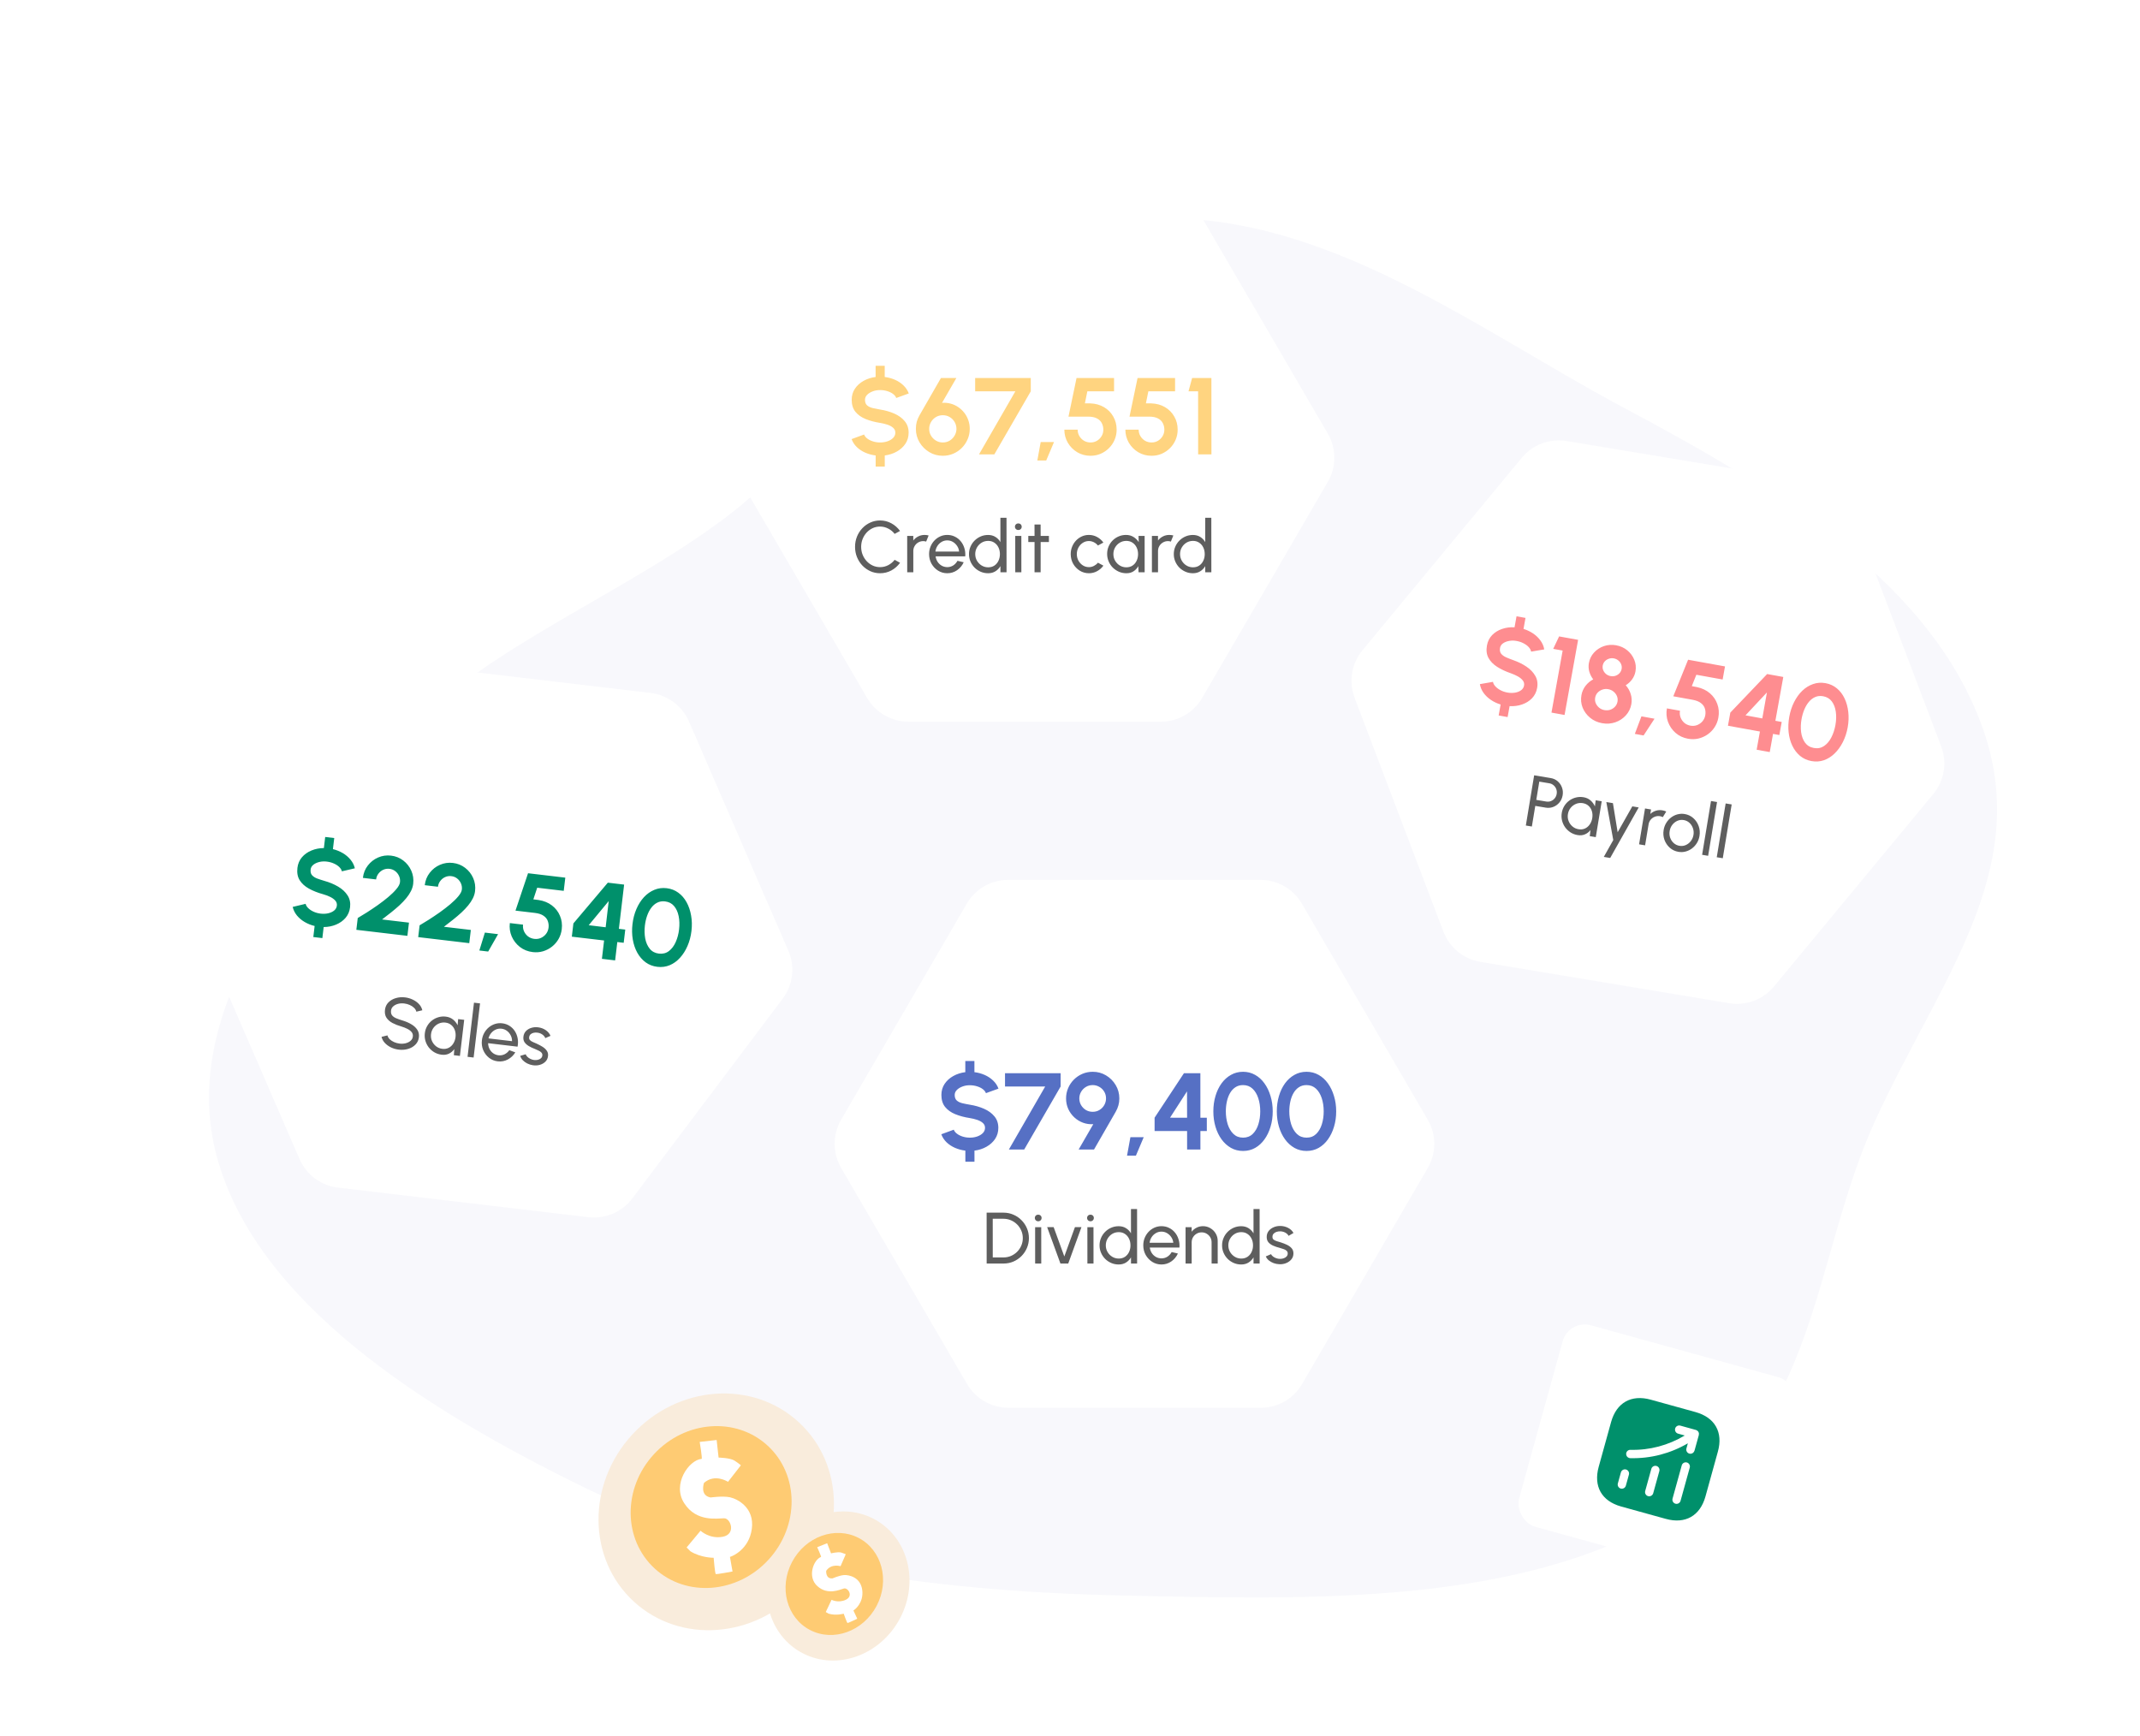 <svg width="471" height="382" viewBox="0 0 471 382" fill="none" xmlns="http://www.w3.org/2000/svg">
<path fill-rule="evenodd" clip-rule="evenodd" d="M245.876 48.651C204.082 53.913 188.719 92.684 158.283 114.951C133.671 132.956 102.379 144.272 84.801 166.487C63.335 193.617 39.258 223.701 47.747 254.65C56.492 286.534 92.75 309.916 128.981 327.557C163.728 344.476 204.554 350.176 245.876 351.121C288.39 352.093 335.254 353.502 368.026 333.021C400.24 312.889 399.005 276.809 412.582 246.938C426.47 216.382 447.426 191.817 436.495 160.584C425.457 129.044 392.921 108.636 357.607 89.854C322.869 71.378 287.782 43.374 245.876 48.651Z" fill="#F8F8FC"/>
<g filter="url(#filter0_dd_1348_13258)">
<rect x="345.279" y="292" width="52.963" height="46.012" rx="5.067" transform="rotate(15.477 345.279 292)" fill="white"/>
</g>
<path d="M373.163 310.778L363.31 308.05C359.03 306.865 355.772 308.71 354.587 312.989L351.862 322.831C350.674 327.122 352.519 330.38 356.799 331.565L366.64 334.29C370.92 335.475 374.178 333.63 375.363 329.351L378.091 319.498C379.288 315.221 377.443 311.963 373.163 310.778ZM357.84 326.98C357.707 327.462 357.196 327.751 356.714 327.618C356.232 327.484 355.943 326.974 356.077 326.492L356.751 324.058C356.884 323.576 357.394 323.287 357.877 323.42C358.359 323.554 358.648 324.064 358.514 324.546L357.84 326.98ZM363.86 328.647C363.727 329.129 363.216 329.418 362.734 329.285C362.252 329.151 361.963 328.641 362.097 328.159L363.448 323.279C363.581 322.797 364.092 322.508 364.574 322.641C365.056 322.775 365.345 323.285 365.211 323.767L363.86 328.647ZM369.88 330.314C369.747 330.796 369.236 331.085 368.754 330.951C368.272 330.818 367.983 330.308 368.117 329.825L370.142 322.512C370.275 322.03 370.786 321.741 371.268 321.874C371.75 322.008 372.039 322.518 371.905 323L369.88 330.314ZM372.934 319.285C372.801 319.767 372.29 320.056 371.808 319.923C371.326 319.789 371.037 319.279 371.17 318.797L371.486 317.656C367.635 319.906 363.282 321.043 358.795 320.927C358.718 320.931 358.647 320.912 358.577 320.892C358.177 320.782 357.899 320.413 357.904 319.984C357.916 319.481 358.332 319.078 358.847 319.093C363.083 319.203 367.186 318.099 370.798 315.934L369.329 315.527C368.847 315.393 368.558 314.883 368.691 314.401C368.825 313.919 369.335 313.63 369.817 313.763L373.262 314.717C373.309 314.73 373.338 314.763 373.385 314.776C373.44 314.805 373.499 314.821 373.552 314.861C373.604 314.9 373.641 314.949 373.69 315C373.719 315.034 373.751 315.055 373.78 315.088C373.788 315.103 373.785 315.115 373.797 315.118C373.831 315.178 373.853 315.235 373.875 315.292C373.897 315.349 373.923 315.394 373.922 315.444C373.932 315.498 373.919 315.545 373.915 315.607C373.91 315.669 373.917 315.734 373.898 315.805C373.895 315.816 373.903 315.831 373.9 315.843L372.946 319.288L372.934 319.285Z" fill="#00906B"/>
<g filter="url(#filter1_dd_1348_13258)">
<path d="M44.043 206.984C42.531 203.498 43.01 199.467 45.297 196.429L78.386 152.475C80.648 149.471 84.337 147.894 88.07 148.335L143.192 154.85C146.926 155.292 150.142 157.685 151.638 161.133L173.516 211.584C175.028 215.071 174.549 219.102 172.262 222.139L139.173 266.093C136.911 269.097 133.223 270.674 129.489 270.233L74.368 263.718C70.634 263.276 67.417 260.884 65.921 257.435L44.043 206.984Z" fill="white"/>
</g>
<path d="M71.934 189.627C71.371 189.552 70.823 189.58 70.292 189.711C69.77 189.835 69.331 190.036 68.976 190.317C68.62 190.597 68.418 190.943 68.369 191.357C68.306 191.889 68.405 192.307 68.667 192.612C68.937 192.918 69.314 193.164 69.8 193.35C70.286 193.529 70.829 193.706 71.428 193.881C72.52 194.187 73.514 194.603 74.41 195.128C75.307 195.653 76 196.294 76.49 197.053C76.981 197.804 77.167 198.676 77.049 199.669C76.942 200.575 76.612 201.353 76.059 202.005C75.507 202.648 74.808 203.146 73.96 203.497C73.121 203.849 72.213 204.027 71.238 204.033L70.949 206.464L68.959 206.229L69.248 203.798C68.457 203.608 67.726 203.316 67.056 202.922C66.385 202.529 65.818 202.051 65.353 201.489C64.896 200.927 64.584 200.298 64.417 199.602L67.265 198.923C67.338 199.254 67.53 199.571 67.841 199.873C68.151 200.176 68.543 200.436 69.017 200.653C69.491 200.87 70.01 201.012 70.574 201.079C71.154 201.147 71.704 201.124 72.226 201.008C72.756 200.885 73.195 200.683 73.542 200.402C73.891 200.113 74.09 199.754 74.141 199.325C74.193 198.888 74.073 198.512 73.78 198.195C73.488 197.87 73.098 197.595 72.609 197.368C72.121 197.141 71.612 196.952 71.082 196.801C69.92 196.478 68.893 196.071 68 195.578C67.108 195.086 66.428 194.47 65.96 193.73C65.5 192.991 65.334 192.085 65.461 191.013C65.569 190.107 65.899 189.329 66.451 188.677C67.012 188.026 67.712 187.529 68.55 187.185C69.397 186.834 70.309 186.656 71.284 186.65L71.574 184.207L73.564 184.443L73.274 186.885C74.05 187.074 74.772 187.365 75.443 187.758C76.113 188.151 76.68 188.633 77.144 189.204C77.617 189.767 77.936 190.401 78.102 191.105L75.244 191.77C75.171 191.439 74.979 191.123 74.668 190.82C74.358 190.518 73.965 190.262 73.49 190.053C73.017 189.836 72.498 189.694 71.934 189.627ZM78.428 204.641L78.737 202.043C79.299 201.715 79.968 201.307 80.743 200.818C81.519 200.322 82.32 199.784 83.146 199.205C83.973 198.618 84.745 198.025 85.46 197.425C86.176 196.825 86.769 196.242 87.239 195.677C87.717 195.114 87.981 194.613 88.033 194.176C88.091 193.692 88.024 193.237 87.833 192.811C87.643 192.378 87.363 192.019 86.994 191.733C86.633 191.449 86.21 191.278 85.726 191.221C85.241 191.164 84.786 191.231 84.361 191.422C83.935 191.613 83.579 191.898 83.293 192.275C83.007 192.644 82.835 193.07 82.778 193.555L79.87 193.211C79.995 192.163 80.361 191.251 80.968 190.477C81.577 189.695 82.327 189.111 83.219 188.725C84.119 188.332 85.07 188.195 86.071 188.313C87.088 188.434 87.984 188.793 88.759 189.392C89.534 189.983 90.122 190.73 90.523 191.631C90.923 192.532 91.063 193.495 90.941 194.52C90.877 195.06 90.713 195.593 90.449 196.117C90.186 196.642 89.842 197.161 89.418 197.675C88.995 198.189 88.507 198.703 87.954 199.218C87.403 199.725 86.797 200.241 86.139 200.767C85.489 201.287 84.806 201.818 84.088 202.362L90.011 203.062L89.666 205.969L78.428 204.641ZM92.044 206.25L92.353 203.653C92.915 203.325 93.584 202.916 94.359 202.428C95.135 201.931 95.936 201.394 96.762 200.815C97.589 200.228 98.361 199.634 99.076 199.034C99.792 198.434 100.385 197.851 100.855 197.287C101.333 196.723 101.598 196.223 101.65 195.786C101.707 195.301 101.64 194.846 101.449 194.421C101.259 193.987 100.979 193.628 100.61 193.343C100.249 193.058 99.827 192.888 99.342 192.83C98.857 192.773 98.402 192.84 97.977 193.031C97.551 193.223 97.195 193.507 96.909 193.884C96.623 194.253 96.452 194.68 96.394 195.164L93.486 194.821C93.611 193.772 93.977 192.861 94.584 192.087C95.193 191.305 95.943 190.721 96.835 190.335C97.735 189.942 98.686 189.804 99.687 189.923C100.704 190.043 101.6 190.403 102.375 191.002C103.15 191.593 103.739 192.339 104.139 193.24C104.54 194.141 104.679 195.104 104.557 196.129C104.493 196.669 104.329 197.202 104.065 197.727C103.802 198.251 103.458 198.771 103.035 199.284C102.611 199.798 102.123 200.312 101.57 200.827C101.019 201.334 100.414 201.85 99.755 202.377C99.105 202.896 98.422 203.428 97.705 203.971L103.627 204.671L103.282 207.579L92.044 206.25ZM105.502 209.194L106.719 205.254L109.627 205.598L107.444 209.424L105.502 209.194ZM117.253 209.544C116.181 209.417 115.242 209.045 114.437 208.426C113.634 207.799 113.029 207.023 112.623 206.097C112.226 205.172 112.088 204.193 112.211 203.16L115.119 203.504C115.057 204.02 115.128 204.508 115.331 204.967C115.536 205.418 115.833 205.796 116.224 206.1C116.624 206.397 117.082 206.576 117.598 206.637C118.115 206.698 118.598 206.63 119.048 206.433C119.5 206.229 119.877 205.931 120.182 205.54C120.487 205.141 120.67 204.684 120.731 204.167C120.793 203.651 120.738 203.165 120.566 202.71C120.404 202.248 120.091 201.86 119.629 201.548C119.175 201.228 118.547 201.021 117.745 200.926L113.455 200.419L116.22 192.191L124.419 193.16L124.074 196.068L118.235 195.377L117.387 197.936L118.565 198.087C119.689 198.26 120.653 198.652 121.459 199.263C122.265 199.874 122.859 200.637 123.241 201.552C123.633 202.46 123.766 203.446 123.639 204.511C123.547 205.29 123.312 206.007 122.936 206.663C122.56 207.32 122.079 207.879 121.492 208.341C120.906 208.804 120.249 209.145 119.522 209.365C118.804 209.578 118.048 209.638 117.253 209.544ZM132.477 211.029L132.957 206.99L125.855 206.15L126.201 203.231L133.779 194.266L137.366 194.69L136.21 204.426L137.616 204.592L137.271 207.5L135.865 207.334L135.385 211.373L132.477 211.029ZM129.574 203.629L133.302 204.082L133.975 198.313L129.574 203.629ZM144.675 212.785C143.706 212.671 142.851 212.344 142.109 211.805C141.368 211.259 140.755 210.554 140.269 209.691C139.792 208.829 139.46 207.859 139.274 206.782C139.088 205.697 139.066 204.558 139.208 203.367C139.349 202.175 139.637 201.077 140.07 200.073C140.505 199.061 141.055 198.192 141.721 197.465C142.396 196.739 143.157 196.2 144.004 195.849C144.852 195.491 145.761 195.368 146.73 195.483C147.699 195.598 148.554 195.928 149.295 196.475C150.037 197.014 150.642 197.714 151.112 198.575C151.59 199.437 151.921 200.41 152.107 201.496C152.301 202.574 152.327 203.709 152.186 204.9C152.044 206.092 151.752 207.193 151.31 208.204C150.876 209.209 150.326 210.074 149.66 210.801C149.002 211.529 148.248 212.072 147.4 212.431C146.553 212.782 145.645 212.9 144.675 212.785ZM145.021 209.878C145.871 209.978 146.606 209.791 147.226 209.317C147.846 208.842 148.344 208.184 148.717 207.342C149.091 206.5 149.338 205.579 149.457 204.578C149.582 203.521 149.553 202.543 149.37 201.643C149.188 200.736 148.849 199.991 148.355 199.409C147.86 198.827 147.203 198.487 146.385 198.391C145.741 198.314 145.162 198.407 144.648 198.669C144.142 198.923 143.703 199.302 143.329 199.806C142.955 200.309 142.651 200.898 142.418 201.571C142.186 202.236 142.026 202.942 141.937 203.689C141.819 204.682 141.843 205.635 142.008 206.549C142.182 207.456 142.516 208.212 143.008 208.818C143.507 209.425 144.178 209.778 145.021 209.878Z" fill="#00906B"/>
<path d="M87.773 231.016C87.175 230.945 86.608 230.784 86.074 230.533C85.541 230.277 85.086 229.949 84.709 229.55C84.337 229.152 84.093 228.701 83.975 228.199L85.278 227.877C85.349 228.186 85.514 228.469 85.773 228.725C86.039 228.977 86.36 229.187 86.738 229.355C87.115 229.523 87.513 229.632 87.932 229.681C88.408 229.738 88.86 229.713 89.286 229.608C89.718 229.498 90.078 229.317 90.365 229.067C90.653 228.816 90.819 228.503 90.864 228.127C90.909 227.74 90.814 227.409 90.579 227.134C90.343 226.854 90.028 226.618 89.632 226.426C89.236 226.229 88.818 226.064 88.377 225.932C87.624 225.714 86.957 225.452 86.376 225.147C85.8 224.838 85.36 224.45 85.055 223.984C84.756 223.519 84.648 222.94 84.73 222.246C84.807 221.6 85.059 221.058 85.487 220.62C85.921 220.182 86.46 219.867 87.106 219.675C87.752 219.483 88.43 219.429 89.139 219.513C89.727 219.582 90.286 219.742 90.814 219.993C91.349 220.238 91.808 220.561 92.19 220.961C92.572 221.36 92.826 221.823 92.952 222.348L91.634 222.659C91.564 222.345 91.396 222.062 91.13 221.81C90.871 221.554 90.552 221.345 90.174 221.182C89.802 221.014 89.404 220.905 88.98 220.855C88.509 220.794 88.06 220.819 87.634 220.93C87.207 221.041 86.85 221.221 86.562 221.472C86.275 221.722 86.109 222.033 86.065 222.404C86.012 222.849 86.088 223.204 86.293 223.47C86.504 223.731 86.806 223.944 87.2 224.109C87.594 224.274 88.04 224.431 88.537 224.581C89.243 224.788 89.888 225.06 90.471 225.398C91.054 225.73 91.506 226.135 91.825 226.613C92.149 227.092 92.274 227.649 92.198 228.284C92.121 228.931 91.867 229.472 91.433 229.91C91.005 230.348 90.468 230.663 89.823 230.855C89.177 231.048 88.493 231.101 87.773 231.016ZM100.833 224.294L102.167 224.452L101.224 232.396L99.889 232.238L99.993 230.889C99.689 231.321 99.301 231.653 98.827 231.887C98.359 232.122 97.823 232.204 97.219 232.132C96.636 232.063 96.104 231.89 95.621 231.613C95.139 231.331 94.725 230.973 94.379 230.54C94.039 230.102 93.79 229.617 93.634 229.082C93.477 228.548 93.433 227.987 93.503 227.399C93.57 226.833 93.74 226.31 94.012 225.832C94.283 225.354 94.629 224.949 95.05 224.618C95.477 224.282 95.951 224.037 96.475 223.884C96.998 223.726 97.546 223.68 98.118 223.748C98.743 223.822 99.274 224.035 99.71 224.387C100.147 224.734 100.483 225.158 100.719 225.658L100.833 224.294ZM97.349 230.835C97.873 230.897 98.341 230.823 98.753 230.614C99.17 230.4 99.508 230.086 99.767 229.67C100.031 229.256 100.195 228.784 100.258 228.254C100.322 227.714 100.274 227.214 100.113 226.755C99.954 226.29 99.696 225.908 99.339 225.608C98.989 225.304 98.554 225.121 98.035 225.059C97.51 224.997 97.018 225.071 96.558 225.279C96.099 225.488 95.716 225.797 95.409 226.207C95.109 226.612 94.927 227.082 94.863 227.617C94.8 228.152 94.871 228.654 95.079 229.124C95.287 229.589 95.59 229.977 95.988 230.287C96.387 230.592 96.841 230.775 97.349 230.835ZM102.905 232.595L104.32 220.679L105.655 220.836L104.24 232.753L102.905 232.595ZM109.541 233.589C108.811 233.502 108.166 233.236 107.606 232.788C107.053 232.341 106.633 231.782 106.348 231.109C106.068 230.431 105.974 229.709 106.065 228.941C106.135 228.358 106.302 227.827 106.569 227.349C106.836 226.865 107.172 226.453 107.577 226.115C107.989 225.771 108.448 225.519 108.956 225.359C109.464 225.199 109.99 225.151 110.536 225.216C111.134 225.286 111.668 225.473 112.137 225.775C112.612 226.073 113.001 226.458 113.305 226.929C113.614 227.4 113.823 227.93 113.93 228.517C114.043 229.105 114.037 229.719 113.913 230.36L107.43 229.593C107.44 230.051 107.541 230.471 107.731 230.853C107.923 231.231 108.187 231.544 108.522 231.793C108.863 232.042 109.256 232.196 109.7 232.254C110.177 232.311 110.623 232.24 111.038 232.042C111.455 231.839 111.807 231.537 112.097 231.136L113.417 231.614C113.016 232.281 112.468 232.802 111.774 233.176C111.08 233.545 110.336 233.683 109.541 233.589ZM107.515 228.54L112.695 229.152C112.705 228.702 112.61 228.28 112.41 227.886C112.21 227.487 111.936 227.153 111.586 226.886C111.237 226.62 110.839 226.46 110.394 226.407C109.949 226.355 109.529 226.415 109.132 226.588C108.736 226.762 108.394 227.019 108.106 227.361C107.824 227.699 107.627 228.091 107.515 228.54ZM117.274 234.446C116.847 234.38 116.438 234.251 116.047 234.06C115.662 233.864 115.33 233.623 115.053 233.338C114.781 233.048 114.596 232.731 114.497 232.386L115.7 232.029C115.758 232.218 115.881 232.405 116.068 232.588C116.256 232.771 116.479 232.927 116.738 233.054C116.997 233.181 117.264 233.261 117.539 233.294C117.831 233.328 118.109 233.315 118.374 233.255C118.639 233.195 118.861 233.087 119.041 232.931C119.226 232.771 119.334 232.566 119.363 232.317C119.395 232.052 119.329 231.835 119.167 231.665C119.01 231.491 118.802 231.346 118.542 231.229C118.288 231.108 118.028 230.991 117.762 230.879C117.233 230.677 116.765 230.455 116.358 230.214C115.953 229.967 115.643 229.681 115.429 229.355C115.221 229.024 115.145 228.626 115.201 228.16C115.259 227.667 115.445 227.257 115.758 226.928C116.076 226.601 116.469 226.365 116.937 226.222C117.405 226.079 117.894 226.037 118.402 226.097C119.043 226.173 119.612 226.38 120.109 226.718C120.606 227.056 120.956 227.476 121.16 227.978L120.013 228.479C119.945 228.277 119.827 228.094 119.659 227.929C119.491 227.759 119.293 227.617 119.065 227.505C118.837 227.392 118.598 227.318 118.35 227.283C118.044 227.236 117.751 227.242 117.47 227.3C117.194 227.359 116.963 227.471 116.777 227.637C116.597 227.798 116.491 228.014 116.459 228.284C116.427 228.549 116.488 228.76 116.641 228.918C116.8 229.076 117.012 229.214 117.277 229.331C117.548 229.444 117.842 229.573 118.158 229.717C118.621 229.928 119.05 230.159 119.445 230.409C119.839 230.66 120.146 230.951 120.364 231.283C120.588 231.616 120.671 232.004 120.613 232.448C120.555 232.936 120.358 233.345 120.024 233.676C119.69 234.002 119.278 234.232 118.789 234.368C118.306 234.504 117.801 234.53 117.274 234.446Z" fill="#5E5E5E"/>
<g filter="url(#filter2_dd_1348_13258)">
<path d="M298.142 155.934C296.791 152.379 297.454 148.375 299.878 145.447L334.943 103.087C337.34 100.192 341.096 98.79 344.805 99.406L399.559 108.502C403.268 109.118 406.371 111.66 407.707 115.176L427.244 166.607C428.594 170.161 427.931 174.166 425.508 177.093L390.443 219.453C388.046 222.349 384.29 223.751 380.581 223.135L325.826 214.038C322.117 213.422 319.014 210.881 317.679 207.365L298.142 155.934Z" fill="white"/>
</g>
<path d="M333.812 141.073C333.255 140.964 332.707 140.958 332.169 141.056C331.641 141.147 331.191 141.322 330.819 141.58C330.447 141.838 330.225 142.171 330.151 142.581C330.056 143.108 330.13 143.532 330.373 143.853C330.623 144.174 330.986 144.443 331.459 144.659C331.933 144.867 332.465 145.077 333.052 145.289C334.123 145.661 335.09 146.137 335.953 146.716C336.816 147.295 337.469 147.978 337.913 148.765C338.357 149.545 338.491 150.427 338.313 151.411C338.152 152.308 337.775 153.065 337.185 153.682C336.595 154.291 335.867 154.745 335 155.043C334.142 155.343 333.225 155.466 332.251 155.412L331.817 157.821L329.845 157.464L330.279 155.055C329.501 154.817 328.79 154.481 328.144 154.047C327.499 153.613 326.961 153.101 326.531 152.511C326.109 151.923 325.835 151.276 325.711 150.57L328.594 150.067C328.647 150.402 328.82 150.73 329.111 151.051C329.403 151.372 329.779 151.656 330.238 151.901C330.698 152.147 331.207 152.32 331.766 152.422C332.341 152.525 332.892 152.536 333.419 152.452C333.955 152.362 334.406 152.188 334.769 151.928C335.135 151.661 335.356 151.315 335.432 150.89C335.51 150.457 335.413 150.073 335.14 149.739C334.868 149.397 334.495 149.098 334.021 148.842C333.547 148.585 333.05 148.365 332.531 148.182C331.39 147.789 330.39 147.319 329.529 146.773C328.668 146.227 328.027 145.57 327.604 144.803C327.189 144.037 327.078 143.123 327.269 142.06C327.431 141.162 327.808 140.405 328.398 139.788C328.997 139.173 329.725 138.719 330.583 138.427C331.449 138.129 332.37 138.007 333.343 138.061L333.78 135.64L335.752 135.997L335.315 138.418C336.078 138.653 336.782 138.988 337.427 139.421C338.072 139.855 338.609 140.371 339.038 140.969C339.476 141.56 339.756 142.213 339.88 142.926L336.987 143.415C336.934 143.08 336.761 142.752 336.47 142.431C336.178 142.11 335.802 141.831 335.34 141.593C334.881 141.347 334.371 141.174 333.812 141.073ZM341.469 156.835L343.93 143.183L341.852 142.807L343.151 140.067L347.331 140.823L344.35 157.356L341.469 156.835ZM352.61 159.167C351.594 158.984 350.715 158.585 349.972 157.971C349.229 157.357 348.68 156.615 348.325 155.746C347.979 154.87 347.892 153.952 348.065 152.992C348.202 152.236 348.499 151.558 348.956 150.958C349.423 150.351 349.989 149.872 350.654 149.521C350.273 149.021 349.988 148.462 349.799 147.842C349.619 147.216 349.588 146.576 349.706 145.923C349.866 145.033 350.245 144.264 350.841 143.616C351.438 142.968 352.161 142.497 353.01 142.204C353.868 141.912 354.765 141.85 355.701 142.02C356.646 142.191 357.465 142.562 358.159 143.135C358.852 143.707 359.365 144.402 359.697 145.218C360.03 146.034 360.116 146.887 359.955 147.777C359.838 148.43 359.585 149.019 359.198 149.542C358.82 150.059 358.358 150.484 357.81 150.816C358.326 151.38 358.693 152.028 358.911 152.758C359.138 153.482 359.183 154.222 359.047 154.978C358.875 155.931 358.471 156.756 357.833 157.454C357.204 158.145 356.43 158.651 355.51 158.972C354.592 159.286 353.625 159.351 352.61 159.167ZM353.129 156.286C353.586 156.368 354.018 156.341 354.424 156.203C354.833 156.057 355.178 155.831 355.461 155.525C355.744 155.218 355.924 154.852 356.001 154.427C356.077 154.002 356.037 153.596 355.879 153.21C355.721 152.824 355.475 152.495 355.142 152.223C354.81 151.944 354.416 151.763 353.96 151.68C353.511 151.599 353.082 151.631 352.674 151.777C352.267 151.914 351.918 152.136 351.628 152.441C351.345 152.748 351.165 153.113 351.088 153.539C351.012 153.964 351.052 154.369 351.21 154.756C351.376 155.143 351.625 155.477 351.957 155.756C352.29 156.028 352.681 156.205 353.129 156.286ZM354.479 148.798C354.865 148.868 355.231 148.845 355.577 148.729C355.925 148.605 356.215 148.413 356.449 148.155C356.69 147.898 356.844 147.588 356.909 147.226C356.974 146.864 356.939 146.52 356.802 146.194C356.674 145.87 356.468 145.593 356.184 145.363C355.902 145.125 355.568 144.971 355.182 144.901C354.804 144.833 354.441 144.861 354.094 144.985C353.748 145.101 353.454 145.288 353.212 145.545C352.971 145.802 352.818 146.112 352.752 146.474C352.687 146.836 352.723 147.18 352.859 147.505C352.995 147.831 353.205 148.113 353.487 148.351C353.771 148.581 354.101 148.73 354.479 148.798ZM359.817 161.52L361.269 157.66L364.15 158.182L361.742 161.868L359.817 161.52ZM371.523 162.588C370.46 162.396 369.546 161.966 368.78 161.3C368.016 160.625 367.459 159.813 367.11 158.863C366.769 157.915 366.691 156.93 366.875 155.906L369.756 156.427C369.664 156.939 369.706 157.43 369.881 157.901C370.058 158.364 370.332 158.759 370.704 159.087C371.085 159.407 371.531 159.614 372.043 159.707C372.554 159.799 373.041 159.761 373.502 159.593C373.965 159.416 374.36 159.142 374.687 158.77C375.015 158.391 375.226 157.945 375.318 157.433C375.41 156.922 375.385 156.433 375.241 155.968C375.106 155.497 374.818 155.091 374.375 154.751C373.942 154.404 373.328 154.159 372.532 154.015L368.281 153.246L371.537 145.201L379.661 146.671L379.141 149.552L373.355 148.506L372.355 151.007L373.522 151.231C374.633 151.472 375.572 151.923 376.339 152.582C377.106 153.241 377.653 154.039 377.98 154.976C378.317 155.907 378.39 156.9 378.199 157.955C378.06 158.726 377.783 159.428 377.369 160.06C376.954 160.693 376.44 161.222 375.826 161.647C375.213 162.073 374.537 162.373 373.798 162.549C373.069 162.717 372.31 162.731 371.523 162.588ZM386.628 165.003L387.349 161L380.312 159.727L380.833 156.834L388.936 148.348L392.49 148.991L390.75 158.64L392.144 158.892L391.624 161.773L390.231 161.521L389.509 165.524L386.628 165.003ZM384.175 157.438L387.869 158.118L388.888 152.4L384.175 157.438ZM398.695 167.503C397.735 167.33 396.901 166.951 396.193 166.368C395.487 165.777 394.917 165.035 394.485 164.144C394.06 163.254 393.787 162.266 393.666 161.179C393.546 160.084 393.593 158.946 393.806 157.765C394.019 156.584 394.372 155.506 394.865 154.53C395.359 153.547 395.961 152.712 396.669 152.027C397.386 151.344 398.178 150.853 399.044 150.555C399.912 150.248 400.827 150.182 401.787 150.356C402.748 150.529 403.581 150.912 404.287 151.503C404.995 152.086 405.557 152.822 405.974 153.711C406.399 154.6 406.671 155.593 406.791 156.687C406.92 157.776 406.878 158.91 406.665 160.091C406.452 161.272 406.094 162.354 405.592 163.336C405.099 164.312 404.498 165.142 403.79 165.827C403.089 166.513 402.304 167.01 401.436 167.316C400.569 167.615 399.656 167.677 398.695 167.503ZM399.215 164.622C400.057 164.774 400.802 164.632 401.45 164.197C402.097 163.761 402.633 163.134 403.057 162.317C403.481 161.499 403.782 160.594 403.961 159.602C404.15 158.555 404.18 157.577 404.051 156.667C403.924 155.75 403.631 154.986 403.172 154.374C402.713 153.763 402.078 153.384 401.268 153.237C400.63 153.122 400.047 153.179 399.517 153.408C398.998 153.632 398.536 153.983 398.132 154.463C397.729 154.943 397.391 155.511 397.117 156.169C396.846 156.819 396.643 157.514 396.51 158.255C396.332 159.239 396.299 160.192 396.409 161.114C396.528 162.03 396.815 162.806 397.27 163.441C397.732 164.077 398.38 164.471 399.215 164.622Z" fill="#FE8D90"/>
<path d="M335.827 181.688L337.656 170.638L341.303 171.244C341.897 171.343 342.407 171.576 342.833 171.944C343.264 172.313 343.577 172.768 343.774 173.309C343.978 173.846 344.029 174.417 343.929 175.022C343.827 175.637 343.59 176.168 343.219 176.615C342.854 177.057 342.405 177.383 341.873 177.592C341.348 177.796 340.798 177.851 340.224 177.756L337.904 177.37L337.153 181.908L335.827 181.688ZM338.124 176.044L340.326 176.41C340.683 176.469 341.024 176.437 341.347 176.312C341.677 176.183 341.953 175.983 342.177 175.712C342.406 175.436 342.552 175.109 342.615 174.73C342.678 174.346 342.645 173.989 342.516 173.66C342.393 173.326 342.196 173.047 341.925 172.824C341.66 172.596 341.349 172.452 340.991 172.393L338.789 172.027L338.124 176.044ZM351.201 176.133L352.527 176.353L351.22 184.245L349.894 184.025L350.06 182.682C349.737 183.099 349.334 183.413 348.85 183.624C348.371 183.837 347.832 183.893 347.232 183.794C346.654 183.698 346.13 183.5 345.66 183.2C345.192 182.895 344.795 182.518 344.469 182.07C344.149 181.616 343.924 181.119 343.791 180.578C343.659 180.037 343.642 179.475 343.738 178.891C343.832 178.328 344.025 177.814 344.318 177.349C344.611 176.884 344.976 176.496 345.411 176.184C345.852 175.868 346.338 175.646 346.867 175.518C347.398 175.384 347.947 175.365 348.515 175.459C349.136 175.562 349.656 175.8 350.075 176.173C350.496 176.54 350.812 176.979 351.025 177.49L351.201 176.133ZM347.422 182.503C347.943 182.59 348.413 182.538 348.834 182.349C349.261 182.155 349.613 181.856 349.89 181.454C350.173 181.052 350.358 180.588 350.445 180.062C350.534 179.525 350.509 179.024 350.37 178.557C350.232 178.085 349.992 177.691 349.649 177.375C349.313 177.054 348.887 176.851 348.372 176.765C347.851 176.679 347.356 176.729 346.887 176.916C346.418 177.103 346.022 177.394 345.697 177.789C345.378 178.179 345.175 178.64 345.087 179.172C344.999 179.703 345.047 180.208 345.233 180.688C345.419 181.162 345.704 181.564 346.088 181.892C346.472 182.216 346.917 182.419 347.422 182.503ZM359.264 177.472L360.668 177.705L354.392 188.827L352.987 188.594L355.069 184.885L353.542 176.521L354.994 176.763L356.033 183.172L359.264 177.472ZM360.751 185.829L362.058 177.936L363.384 178.156L363.22 179.143C363.56 178.821 363.961 178.588 364.423 178.443C364.886 178.292 365.367 178.259 365.867 178.342C366.172 178.393 366.46 178.481 366.731 178.607L365.975 179.844C365.77 179.74 365.566 179.671 365.36 179.636C364.966 179.571 364.587 179.608 364.223 179.748C363.865 179.883 363.562 180.097 363.314 180.391C363.065 180.685 362.908 181.032 362.841 181.432L362.077 186.049L360.751 185.829ZM369.415 187.479C368.689 187.358 368.057 187.061 367.519 186.588C366.986 186.116 366.593 185.537 366.339 184.851C366.091 184.161 366.03 183.435 366.156 182.672C366.252 182.093 366.444 181.571 366.732 181.105C367.021 180.634 367.375 180.239 367.796 179.919C368.222 179.596 368.693 179.366 369.207 179.229C369.722 179.093 370.25 179.07 370.792 179.16C371.518 179.281 372.147 179.577 372.68 180.05C373.218 180.523 373.611 181.104 373.859 181.794C374.112 182.485 374.175 183.215 374.048 183.983C373.953 184.556 373.762 185.076 373.474 185.542C373.186 186.008 372.828 186.402 372.402 186.726C371.981 187.046 371.514 187.273 370.999 187.41C370.49 187.547 369.962 187.57 369.415 187.479ZM369.634 186.153C370.129 186.235 370.595 186.18 371.032 185.988C371.476 185.791 371.846 185.498 372.142 185.11C372.445 184.717 372.639 184.268 372.722 183.763C372.808 183.247 372.768 182.754 372.602 182.283C372.442 181.813 372.186 181.416 371.834 181.093C371.482 180.77 371.062 180.567 370.573 180.486C370.078 180.404 369.612 180.462 369.173 180.659C368.736 180.851 368.366 181.144 368.063 181.537C367.76 181.93 367.567 182.382 367.482 182.892C367.395 183.418 367.434 183.917 367.599 184.388C367.766 184.853 368.028 185.245 368.386 185.564C368.745 185.878 369.161 186.074 369.634 186.153ZM374.624 188.133L376.584 176.295L377.909 176.515L375.949 188.354L374.624 188.133ZM377.845 188.669L379.805 176.83L381.131 177.05L379.171 188.889L377.845 188.669Z" fill="#5E5E5E"/>
<g filter="url(#filter3_dd_1348_13258)">
<path d="M163.134 108.399C161.22 105.114 161.217 101.055 163.128 97.77L190.777 50.236C192.667 46.986 196.142 44.988 199.902 44.988L255.407 44.988C259.167 44.988 262.644 46.986 264.538 50.236L292.24 97.77C294.154 101.055 294.157 105.114 292.246 108.399L264.597 155.933C262.707 159.182 259.232 161.181 255.472 161.181L199.967 161.181C196.207 161.181 192.73 159.182 190.836 155.933L163.134 108.399Z" fill="white"/>
</g>
<path d="M193.715 85.852C193.147 85.844 192.607 85.936 192.095 86.128C191.591 86.312 191.179 86.564 190.86 86.884C190.54 87.204 190.38 87.572 190.38 87.988C190.38 88.524 190.529 88.928 190.825 89.2C191.129 89.472 191.533 89.672 192.037 89.8C192.541 89.92 193.101 90.032 193.717 90.136C194.837 90.312 195.874 90.608 196.826 91.024C197.778 91.44 198.542 91.996 199.119 92.692C199.695 93.38 199.984 94.224 199.984 95.224C199.985 96.136 199.749 96.948 199.278 97.66C198.806 98.364 198.17 98.94 197.371 99.388C196.579 99.836 195.699 100.12 194.731 100.24L194.732 102.688L192.728 102.688L192.727 100.24C191.919 100.144 191.159 99.94 190.447 99.628C189.735 99.316 189.114 98.908 188.586 98.404C188.066 97.9 187.681 97.312 187.433 96.64L190.18 95.632C190.293 95.952 190.521 96.244 190.865 96.508C191.209 96.772 191.629 96.984 192.125 97.144C192.621 97.304 193.153 97.384 193.721 97.384C194.305 97.384 194.849 97.296 195.353 97.12C195.865 96.936 196.277 96.684 196.589 96.364C196.901 96.036 197.056 95.656 197.056 95.224C197.056 94.784 196.892 94.424 196.564 94.144C196.235 93.856 195.815 93.628 195.303 93.46C194.791 93.292 194.263 93.164 193.719 93.076C192.527 92.892 191.459 92.608 190.515 92.224C189.57 91.84 188.822 91.308 188.27 90.628C187.725 89.948 187.453 89.068 187.452 87.988C187.452 87.076 187.687 86.264 188.159 85.552C188.638 84.84 189.274 84.264 190.066 83.824C190.866 83.376 191.749 83.092 192.717 82.972L192.716 80.512L194.72 80.512L194.721 82.972C195.513 83.068 196.266 83.272 196.978 83.584C197.69 83.896 198.31 84.308 198.838 84.82C199.375 85.324 199.767 85.916 200.015 86.596L197.256 87.592C197.144 87.272 196.916 86.98 196.571 86.716C196.227 86.452 195.807 86.244 195.311 86.092C194.815 85.932 194.283 85.852 193.715 85.852ZM207.487 100.312C206.415 100.312 205.431 100.044 204.534 99.508C203.638 98.972 202.922 98.256 202.385 97.36C201.849 96.464 201.58 95.472 201.58 94.384C201.579 93.824 201.643 93.304 201.771 92.824C201.906 92.344 202.114 91.86 202.394 91.372L207.093 83.2L210.489 83.2L207.336 88.66C207.984 88.612 208.608 88.668 209.208 88.828C209.809 88.988 210.365 89.24 210.877 89.584C211.389 89.928 211.837 90.344 212.222 90.832C212.606 91.32 212.902 91.864 213.111 92.464C213.327 93.064 213.435 93.704 213.436 94.384C213.436 95.2 213.28 95.964 212.969 96.676C212.665 97.388 212.242 98.02 211.698 98.572C211.154 99.116 210.522 99.544 209.803 99.856C209.083 100.16 208.311 100.312 207.487 100.312ZM207.485 97.384C208.069 97.384 208.589 97.244 209.045 96.964C209.501 96.676 209.857 96.304 210.112 95.848C210.376 95.392 210.508 94.908 210.508 94.396C210.507 93.844 210.375 93.34 210.111 92.884C209.846 92.428 209.486 92.064 209.03 91.792C208.582 91.52 208.074 91.384 207.506 91.384C206.922 91.384 206.402 91.528 205.946 91.816C205.498 92.096 205.147 92.464 204.891 92.92C204.635 93.376 204.507 93.868 204.508 94.396C204.508 94.964 204.648 95.472 204.928 95.92C205.209 96.368 205.573 96.724 206.021 96.988C206.477 97.252 206.965 97.384 207.485 97.384ZM215.475 100L223.471 86.128L214.627 86.128L214.625 83.2L226.865 83.2L226.867 86.128L218.847 100L215.475 100ZM228.311 101.344L229.052 97.288L231.98 97.288L230.267 101.344L228.311 101.344ZM240.02 100.312C238.94 100.312 237.964 100.052 237.092 99.532C236.22 99.004 235.527 98.304 235.015 97.432C234.51 96.56 234.258 95.604 234.257 94.564L237.185 94.564C237.185 95.084 237.314 95.56 237.57 95.992C237.826 96.416 238.166 96.756 238.591 97.012C239.023 97.26 239.499 97.384 240.019 97.384C240.539 97.384 241.011 97.26 241.435 97.012C241.858 96.756 242.198 96.416 242.454 95.992C242.71 95.56 242.837 95.084 242.837 94.564C242.837 94.044 242.725 93.568 242.5 93.136C242.284 92.696 241.928 92.348 241.432 92.092C240.944 91.828 240.296 91.696 239.488 91.696L235.168 91.696L236.939 83.2L245.195 83.2L245.196 86.128L239.316 86.128L238.778 88.768L239.966 88.78C241.102 88.82 242.106 89.096 242.978 89.608C243.851 90.12 244.531 90.808 245.02 91.672C245.516 92.528 245.765 93.492 245.765 94.564C245.766 95.348 245.618 96.088 245.322 96.784C245.027 97.48 244.615 98.092 244.087 98.62C243.56 99.148 242.948 99.564 242.252 99.868C241.564 100.164 240.82 100.312 240.02 100.312ZM253.45 100.312C252.37 100.312 251.394 100.052 250.522 99.532C249.649 99.004 248.957 98.304 248.444 97.432C247.94 96.56 247.687 95.604 247.687 94.564L250.615 94.564C250.615 95.084 250.743 95.56 251 95.992C251.256 96.416 251.596 96.756 252.02 97.012C252.452 97.26 252.928 97.384 253.448 97.384C253.968 97.384 254.44 97.26 254.864 97.012C255.288 96.756 255.628 96.416 255.884 95.992C256.139 95.56 256.267 95.084 256.267 94.564C256.267 94.044 256.154 93.568 255.93 93.136C255.714 92.696 255.358 92.348 254.861 92.092C254.373 91.828 253.725 91.696 252.917 91.696L248.597 91.696L250.369 83.2L258.625 83.2L258.626 86.128L252.746 86.128L252.208 88.768L253.396 88.78C254.532 88.82 255.536 89.096 256.408 89.608C257.28 90.12 257.961 90.808 258.449 91.672C258.946 92.528 259.194 93.492 259.195 94.564C259.195 95.348 259.048 96.088 258.752 96.784C258.456 97.48 258.045 98.092 257.517 98.62C256.989 99.148 256.378 99.564 255.682 99.868C254.994 100.164 254.25 100.312 253.45 100.312ZM263.703 100L263.695 86.128L261.583 86.128L262.374 83.2L266.622 83.2L266.631 100L263.703 100Z" fill="#FFD480"/>
<path d="M193.699 126.164C192.941 126.164 192.229 126.015 191.562 125.716C190.895 125.412 190.309 124.996 189.802 124.468C189.3 123.935 188.905 123.316 188.617 122.612C188.333 121.908 188.192 121.156 188.191 120.356C188.191 119.556 188.332 118.804 188.614 118.1C188.902 117.396 189.296 116.78 189.797 116.252C190.303 115.719 190.89 115.303 191.556 115.004C192.223 114.7 192.935 114.548 193.692 114.548C194.599 114.548 195.433 114.759 196.196 115.18C196.959 115.601 197.592 116.161 198.093 116.86L196.902 117.5C196.528 117.009 196.056 116.62 195.485 116.332C194.92 116.039 194.322 115.892 193.693 115.892C193.111 115.892 192.568 116.009 192.061 116.244C191.56 116.479 191.12 116.801 190.742 117.212C190.363 117.623 190.067 118.097 189.854 118.636C189.641 119.175 189.535 119.748 189.535 120.356C189.536 120.969 189.643 121.545 189.856 122.084C190.075 122.623 190.374 123.097 190.753 123.508C191.137 123.919 191.58 124.241 192.082 124.476C192.588 124.705 193.127 124.82 193.698 124.82C194.348 124.82 194.951 124.673 195.506 124.38C196.065 124.081 196.532 123.692 196.905 123.212L198.097 123.86C197.596 124.559 196.965 125.119 196.202 125.54C195.44 125.956 194.605 126.164 193.699 126.164ZM199.671 125.956L199.666 117.956L201.01 117.956L201.011 118.956C201.293 118.583 201.65 118.287 202.082 118.068C202.514 117.844 202.983 117.732 203.49 117.732C203.799 117.732 204.098 117.772 204.386 117.852L203.843 119.196C203.624 119.127 203.411 119.092 203.203 119.092C202.803 119.092 202.435 119.191 202.099 119.388C201.768 119.58 201.505 119.841 201.307 120.172C201.11 120.503 201.012 120.871 201.012 121.276L201.015 125.956L199.671 125.956ZM208.488 126.164C207.752 126.164 207.08 125.975 206.471 125.596C205.868 125.217 205.386 124.711 205.022 124.076C204.665 123.436 204.486 122.729 204.485 121.956C204.485 121.369 204.589 120.823 204.796 120.316C205.004 119.804 205.289 119.356 205.652 118.972C206.019 118.583 206.446 118.279 206.931 118.06C207.416 117.841 207.934 117.732 208.483 117.732C209.086 117.732 209.638 117.855 210.139 118.1C210.646 118.34 211.078 118.676 211.436 119.108C211.799 119.54 212.068 120.041 212.245 120.612C212.426 121.183 212.493 121.793 212.446 122.444L205.918 122.444C205.982 122.897 206.131 123.303 206.366 123.66C206.601 124.012 206.9 124.292 207.263 124.5C207.631 124.708 208.039 124.815 208.487 124.82C208.967 124.82 209.402 124.697 209.791 124.452C210.18 124.201 210.494 123.86 210.734 123.428L212.102 123.748C211.783 124.457 211.3 125.039 210.655 125.492C210.01 125.94 209.288 126.164 208.488 126.164ZM205.877 121.388L211.093 121.388C211.05 120.94 210.906 120.532 210.66 120.164C210.415 119.791 210.103 119.492 209.724 119.268C209.345 119.044 208.932 118.932 208.484 118.932C208.036 118.932 207.625 119.041 207.252 119.26C206.879 119.479 206.569 119.775 206.324 120.148C206.085 120.516 205.935 120.929 205.877 121.388ZM220.182 113.956L221.526 113.956L221.533 125.956L220.189 125.956L220.188 124.596C219.916 125.065 219.551 125.444 219.093 125.732C218.634 126.02 218.096 126.164 217.477 126.164C216.896 126.164 216.352 126.055 215.845 125.836C215.338 125.617 214.89 125.316 214.5 124.932C214.116 124.543 213.814 124.095 213.595 123.588C213.377 123.081 213.267 122.537 213.267 121.956C213.266 121.375 213.375 120.831 213.594 120.324C213.812 119.812 214.113 119.364 214.497 118.98C214.886 118.591 215.334 118.287 215.84 118.068C216.347 117.849 216.891 117.74 217.472 117.74C218.091 117.74 218.63 117.884 219.088 118.172C219.547 118.46 219.913 118.839 220.185 119.308L220.182 113.956ZM217.492 124.86C218.02 124.86 218.476 124.732 218.86 124.476C219.249 124.215 219.548 123.863 219.755 123.42C219.968 122.977 220.075 122.489 220.075 121.956C220.074 121.412 219.967 120.921 219.754 120.484C219.54 120.041 219.239 119.692 218.849 119.436C218.465 119.175 218.012 119.044 217.489 119.044C216.961 119.044 216.481 119.175 216.049 119.436C215.623 119.697 215.281 120.049 215.026 120.492C214.77 120.929 214.642 121.417 214.643 121.956C214.643 122.495 214.774 122.985 215.035 123.428C215.297 123.865 215.644 124.215 216.076 124.476C216.508 124.732 216.98 124.86 217.492 124.86ZM223.447 117.956L224.791 117.956L224.796 125.956L223.452 125.956L223.447 117.956ZM224.135 116.652C223.921 116.652 223.743 116.583 223.599 116.444C223.455 116.305 223.382 116.132 223.382 115.924C223.382 115.716 223.454 115.543 223.598 115.404C223.742 115.265 223.918 115.196 224.126 115.196C224.334 115.196 224.51 115.265 224.654 115.404C224.798 115.543 224.87 115.716 224.87 115.924C224.87 116.132 224.799 116.305 224.655 116.444C224.516 116.583 224.343 116.652 224.135 116.652ZM230.858 119.3L229.042 119.3L229.038 125.956L227.694 125.956L227.698 119.3L226.322 119.3L226.321 117.956L227.697 117.956L227.688 115.444L229.032 115.444L229.041 117.956L230.857 117.956L230.858 119.3ZM241.65 123.844L242.851 124.492C242.488 124.999 242.027 125.404 241.467 125.708C240.913 126.012 240.31 126.164 239.66 126.164C238.924 126.164 238.251 125.975 237.643 125.596C237.04 125.217 236.557 124.711 236.194 124.076C235.837 123.436 235.658 122.729 235.657 121.956C235.657 121.369 235.761 120.823 235.968 120.316C236.176 119.804 236.461 119.356 236.824 118.972C237.191 118.583 237.618 118.279 238.103 118.06C238.588 117.841 239.105 117.732 239.655 117.732C240.305 117.732 240.908 117.884 241.463 118.188C242.023 118.492 242.485 118.9 242.848 119.412L241.648 120.06C241.392 119.745 241.088 119.503 240.736 119.332C240.384 119.161 240.024 119.076 239.656 119.076C239.16 119.076 238.709 119.209 238.304 119.476C237.904 119.737 237.587 120.087 237.352 120.524C237.118 120.961 237.001 121.439 237.001 121.956C237.001 122.473 237.119 122.951 237.354 123.388C237.594 123.82 237.914 124.167 238.315 124.428C238.72 124.689 239.168 124.82 239.659 124.82C240.053 124.82 240.424 124.729 240.771 124.548C241.117 124.367 241.41 124.132 241.65 123.844ZM250.583 117.956L251.927 117.956L251.931 125.956L250.587 125.956L250.53 124.604C250.28 125.068 249.933 125.444 249.491 125.732C249.054 126.02 248.531 126.164 247.923 126.164C247.336 126.164 246.787 126.055 246.275 125.836C245.763 125.612 245.309 125.305 244.914 124.916C244.525 124.521 244.221 124.068 244.002 123.556C243.783 123.044 243.673 122.492 243.673 121.9C243.672 121.329 243.779 120.791 243.992 120.284C244.205 119.777 244.501 119.335 244.879 118.956C245.263 118.572 245.705 118.273 246.207 118.06C246.708 117.841 247.246 117.732 247.822 117.732C248.452 117.732 249.004 117.881 249.479 118.18C249.954 118.473 250.338 118.855 250.631 119.324L250.583 117.956ZM247.898 124.86C248.426 124.86 248.882 124.732 249.266 124.476C249.655 124.215 249.954 123.863 250.162 123.42C250.375 122.977 250.481 122.489 250.481 121.956C250.481 121.412 250.374 120.921 250.16 120.484C249.946 120.041 249.645 119.692 249.255 119.436C248.871 119.175 248.418 119.044 247.895 119.044C247.367 119.044 246.887 119.175 246.455 119.436C246.024 119.697 245.68 120.049 245.424 120.492C245.174 120.929 245.049 121.417 245.049 121.956C245.049 122.495 245.18 122.985 245.442 123.428C245.703 123.865 246.05 124.215 246.482 124.476C246.914 124.732 247.386 124.86 247.898 124.86ZM253.53 125.956L253.526 117.956L254.87 117.956L254.87 118.956C255.153 118.583 255.51 118.287 255.942 118.068C256.374 117.844 256.843 117.732 257.349 117.732C257.659 117.732 257.957 117.772 258.246 117.852L257.702 119.196C257.484 119.127 257.27 119.092 257.062 119.092C256.662 119.092 256.294 119.191 255.958 119.388C255.628 119.58 255.364 119.841 255.167 120.172C254.97 120.503 254.871 120.871 254.871 121.276L254.874 125.956L253.53 125.956ZM265.26 113.956L266.604 113.956L266.611 125.956L265.267 125.956L265.266 124.596C264.994 125.065 264.629 125.444 264.171 125.732C263.712 126.02 263.174 126.164 262.555 126.164C261.974 126.164 261.43 126.055 260.923 125.836C260.416 125.617 259.968 125.316 259.578 124.932C259.194 124.543 258.893 124.095 258.674 123.588C258.455 123.081 258.345 122.537 258.345 121.956C258.344 121.375 258.453 120.831 258.672 120.324C258.89 119.812 259.191 119.364 259.575 118.98C259.964 118.591 260.412 118.287 260.919 118.068C261.425 117.849 261.969 117.74 262.55 117.74C263.169 117.74 263.708 117.884 264.167 118.172C264.625 118.46 264.991 118.839 265.263 119.308L265.26 113.956ZM262.57 124.86C263.098 124.86 263.554 124.732 263.938 124.476C264.327 124.215 264.626 123.863 264.834 123.42C265.047 122.977 265.153 122.489 265.153 121.956C265.152 121.412 265.045 120.921 264.832 120.484C264.618 120.041 264.317 119.692 263.927 119.436C263.543 119.175 263.09 119.044 262.567 119.044C262.039 119.044 261.559 119.175 261.127 119.436C260.701 119.697 260.36 120.049 260.104 120.492C259.848 120.929 259.72 121.417 259.721 121.956C259.721 122.495 259.852 122.985 260.114 123.428C260.375 123.865 260.722 124.215 261.154 124.476C261.586 124.732 262.058 124.86 262.57 124.86Z" fill="#5E5E5E"/>
<g filter="url(#filter4_dd_1348_13258)">
<path d="M185.134 259.399C183.22 256.114 183.217 252.055 185.128 248.77L212.777 201.236C214.667 197.986 218.142 195.988 221.902 195.988L277.407 195.988C281.167 195.988 284.644 197.986 286.538 201.236L314.24 248.77C316.154 252.055 316.157 256.114 314.246 259.399L286.597 306.933C284.707 310.182 281.232 312.181 277.472 312.181L221.967 312.181C218.207 312.181 214.73 310.182 212.836 306.933L185.134 259.399Z" fill="white"/>
</g>
<path d="M213.457 238.852C212.889 238.844 212.349 238.936 211.837 239.128C211.333 239.312 210.922 239.564 210.602 239.884C210.282 240.204 210.122 240.572 210.122 240.988C210.123 241.524 210.271 241.928 210.567 242.2C210.871 242.472 211.275 242.672 211.779 242.8C212.283 242.92 212.844 243.032 213.46 243.136C214.58 243.312 215.616 243.608 216.568 244.024C217.52 244.44 218.285 244.996 218.861 245.692C219.437 246.38 219.726 247.224 219.726 248.224C219.727 249.136 219.491 249.948 219.02 250.66C218.548 251.364 217.912 251.94 217.113 252.388C216.321 252.836 215.441 253.12 214.473 253.24L214.475 255.688L212.471 255.688L212.469 253.24C211.661 253.144 210.901 252.94 210.189 252.628C209.477 252.316 208.856 251.908 208.328 251.404C207.808 250.9 207.424 250.312 207.175 249.64L209.923 248.632C210.035 248.952 210.263 249.244 210.607 249.508C210.951 249.772 211.371 249.984 211.867 250.144C212.364 250.304 212.896 250.384 213.464 250.384C214.048 250.384 214.592 250.296 215.095 250.12C215.607 249.936 216.019 249.684 216.331 249.364C216.643 249.036 216.799 248.656 216.798 248.224C216.798 247.784 216.634 247.424 216.306 247.144C215.978 246.856 215.558 246.628 215.045 246.46C214.533 246.292 214.005 246.164 213.461 246.076C212.269 245.892 211.201 245.608 210.257 245.224C209.313 244.84 208.564 244.308 208.012 243.628C207.467 242.948 207.195 242.068 207.194 240.988C207.194 240.076 207.429 239.264 207.901 238.552C208.381 237.84 209.016 237.264 209.808 236.824C210.608 236.376 211.492 236.092 212.46 235.972L212.458 233.512L214.462 233.512L214.464 235.972C215.256 236.068 216.008 236.272 216.72 236.584C217.432 236.896 218.052 237.308 218.581 237.82C219.117 238.324 219.509 238.916 219.758 239.596L216.998 240.592C216.886 240.272 216.658 239.98 216.314 239.716C215.97 239.452 215.549 239.244 215.053 239.092C214.557 238.932 214.025 238.852 213.457 238.852ZM222.045 253L230.041 239.128L221.197 239.128L221.196 236.2L233.436 236.2L233.437 239.128L225.417 253L222.045 253ZM237.4 253L240.625 247.42C239.833 247.468 239.077 247.36 238.357 247.096C237.645 246.832 237.009 246.44 236.448 245.92C235.888 245.4 235.444 244.784 235.115 244.072C234.795 243.36 234.634 242.588 234.634 241.756C234.633 240.948 234.785 240.192 235.089 239.488C235.392 238.776 235.812 238.152 236.348 237.616C236.891 237.072 237.515 236.648 238.219 236.344C238.931 236.04 239.695 235.888 240.511 235.888C241.575 235.888 242.547 236.152 243.427 236.68C244.315 237.208 245.024 237.916 245.552 238.804C246.089 239.692 246.357 240.676 246.358 241.756C246.358 242.292 246.291 242.8 246.155 243.28C246.027 243.752 245.823 244.232 245.544 244.72L240.784 253L237.4 253ZM240.492 244.696C241.068 244.696 241.575 244.556 242.015 244.276C242.463 243.996 242.811 243.632 243.059 243.184C243.306 242.736 243.43 242.256 243.43 241.744C243.43 241.184 243.293 240.684 243.021 240.244C242.749 239.796 242.389 239.448 241.941 239.2C241.492 238.944 241.016 238.816 240.512 238.816C239.936 238.816 239.424 238.956 238.977 239.236C238.537 239.508 238.189 239.868 237.933 240.316C237.677 240.764 237.55 241.24 237.55 241.744C237.55 242.28 237.679 242.772 237.935 243.22C238.199 243.668 238.551 244.028 238.991 244.3C239.44 244.564 239.94 244.696 240.492 244.696ZM248.053 254.344L248.795 250.288L251.723 250.288L250.009 254.344L248.053 254.344ZM261.274 253L261.272 248.932L254.12 248.932L254.118 245.992L260.581 236.2L264.193 236.2L264.198 246.004L265.614 246.004L265.616 248.932L264.2 248.932L264.202 253L261.274 253ZM257.514 245.992L261.27 246.004L261.255 240.196L257.514 245.992ZM273.594 253.312C272.618 253.312 271.73 253.088 270.93 252.64C270.13 252.184 269.437 251.556 268.853 250.756C268.277 249.956 267.832 249.032 267.519 247.984C267.207 246.928 267.05 245.8 267.05 244.6C267.049 243.4 267.204 242.276 267.516 241.228C267.827 240.172 268.271 239.244 268.846 238.444C269.43 237.644 270.121 237.02 270.921 236.572C271.721 236.116 272.609 235.888 273.585 235.888C274.561 235.888 275.449 236.116 276.249 236.572C277.049 237.02 277.734 237.644 278.302 238.444C278.879 239.244 279.323 240.172 279.636 241.228C279.956 242.276 280.117 243.4 280.118 244.6C280.118 245.8 279.959 246.928 279.639 247.984C279.328 249.032 278.885 249.956 278.309 250.756C277.741 251.556 277.058 252.184 276.258 252.64C275.458 253.088 274.57 253.312 273.594 253.312ZM273.593 250.384C274.449 250.384 275.157 250.112 275.716 249.568C276.276 249.024 276.692 248.312 276.963 247.432C277.235 246.552 277.37 245.608 277.37 244.6C277.369 243.536 277.224 242.568 276.936 241.696C276.647 240.816 276.223 240.116 275.663 239.596C275.103 239.076 274.41 238.816 273.586 238.816C272.938 238.816 272.374 238.976 271.895 239.296C271.423 239.608 271.031 240.036 270.719 240.58C270.408 241.124 270.176 241.744 270.024 242.44C269.873 243.128 269.797 243.848 269.798 244.6C269.798 245.6 269.935 246.544 270.207 247.432C270.488 248.312 270.908 249.024 271.468 249.568C272.037 250.112 272.745 250.384 273.593 250.384ZM287.563 253.312C286.587 253.312 285.699 253.088 284.899 252.64C284.099 252.184 283.406 251.556 282.822 250.756C282.245 249.956 281.801 249.032 281.488 247.984C281.176 246.928 281.019 245.8 281.018 244.6C281.018 243.4 281.173 242.276 281.484 241.228C281.796 240.172 282.239 239.244 282.815 238.444C283.398 237.644 284.09 237.02 284.89 236.572C285.69 236.116 286.577 235.888 287.553 235.888C288.529 235.888 289.418 236.116 290.218 236.572C291.018 237.02 291.702 237.644 292.271 238.444C292.847 239.244 293.292 240.172 293.604 241.228C293.925 242.276 294.086 243.4 294.086 244.6C294.087 245.8 293.928 246.928 293.608 247.984C293.297 249.032 292.853 249.956 292.278 250.756C291.71 251.556 291.027 252.184 290.227 252.64C289.427 253.088 288.539 253.312 287.563 253.312ZM287.562 250.384C288.418 250.384 289.125 250.112 289.685 249.568C290.245 249.024 290.66 248.312 290.932 247.432C291.203 246.552 291.339 245.608 291.338 244.6C291.338 243.536 291.193 242.568 290.905 241.696C290.616 240.816 290.192 240.116 289.632 239.596C289.071 239.076 288.379 238.816 287.555 238.816C286.907 238.816 286.343 238.976 285.863 239.296C285.392 239.608 285 240.036 284.688 240.58C284.376 241.124 284.145 241.744 283.993 242.44C283.842 243.128 283.766 243.848 283.766 244.6C283.767 245.6 283.903 246.544 284.176 247.432C284.456 248.312 284.877 249.024 285.437 249.568C286.005 250.112 286.714 250.384 287.562 250.384Z" fill="#5670C4"/>
<path d="M217.157 278.092L217.151 266.892L220.855 266.892C221.628 266.892 222.353 267.038 223.031 267.332C223.708 267.62 224.303 268.022 224.816 268.54C225.328 269.052 225.728 269.646 226.017 270.324C226.31 270.996 226.457 271.718 226.458 272.492C226.458 273.265 226.312 273.99 226.019 274.668C225.731 275.34 225.332 275.934 224.82 276.452C224.308 276.964 223.714 277.366 223.037 277.66C222.36 277.948 221.634 278.092 220.861 278.092L217.157 278.092ZM218.5 276.748L220.86 276.748C221.447 276.748 221.996 276.638 222.508 276.42C223.025 276.196 223.478 275.889 223.868 275.5C224.257 275.11 224.56 274.66 224.779 274.148C225.003 273.63 225.114 273.078 225.114 272.492C225.114 271.905 225.001 271.356 224.777 270.844C224.558 270.326 224.251 269.873 223.856 269.484C223.467 269.094 223.016 268.79 222.504 268.572C221.992 268.348 221.442 268.236 220.855 268.236L218.495 268.236L218.5 276.748ZM227.824 270.092L229.168 270.092L229.173 278.092L227.829 278.092L227.824 270.092ZM228.512 268.788C228.298 268.788 228.12 268.718 227.976 268.58C227.831 268.441 227.759 268.268 227.759 268.06C227.759 267.852 227.831 267.678 227.975 267.54C228.119 267.401 228.295 267.332 228.503 267.332C228.711 267.332 228.887 267.401 229.031 267.54C229.175 267.678 229.247 267.852 229.247 268.06C229.247 268.268 229.175 268.441 229.032 268.58C228.893 268.718 228.72 268.788 228.512 268.788ZM235.114 278.092L233.394 278.092L230.469 270.076L231.901 270.076L234.249 276.532L236.589 270.076L238.021 270.076L235.114 278.092ZM239.324 270.092L240.668 270.092L240.673 278.092L239.329 278.092L239.324 270.092ZM240.012 268.788C239.798 268.788 239.62 268.718 239.476 268.58C239.331 268.441 239.259 268.268 239.259 268.06C239.259 267.852 239.331 267.678 239.475 267.54C239.619 267.401 239.795 267.332 240.003 267.332C240.211 267.332 240.387 267.401 240.531 267.54C240.675 267.678 240.747 267.852 240.747 268.06C240.747 268.268 240.675 268.441 240.532 268.58C240.393 268.718 240.22 268.788 240.012 268.788ZM248.918 266.092L250.262 266.092L250.269 278.092L248.925 278.092L248.924 276.732C248.653 277.201 248.288 277.58 247.829 277.868C247.37 278.156 246.832 278.3 246.213 278.3C245.632 278.3 245.088 278.19 244.581 277.972C244.074 277.753 243.626 277.452 243.237 277.068C242.852 276.678 242.551 276.23 242.332 275.724C242.113 275.217 242.003 274.673 242.003 274.092C242.003 273.51 242.112 272.966 242.33 272.46C242.548 271.948 242.849 271.5 243.233 271.116C243.622 270.726 244.07 270.422 244.577 270.204C245.083 269.985 245.627 269.876 246.209 269.876C246.827 269.876 247.366 270.02 247.825 270.308C248.284 270.596 248.649 270.974 248.921 271.444L248.918 266.092ZM246.229 276.996C246.757 276.996 247.212 276.868 247.596 276.612C247.985 276.35 248.284 275.998 248.492 275.556C248.705 275.113 248.811 274.625 248.811 274.092C248.811 273.548 248.704 273.057 248.49 272.62C248.276 272.177 247.975 271.828 247.585 271.572C247.201 271.31 246.748 271.18 246.225 271.18C245.697 271.18 245.217 271.31 244.785 271.572C244.359 271.833 244.018 272.185 243.762 272.628C243.506 273.065 243.379 273.553 243.379 274.092C243.379 274.63 243.51 275.121 243.772 275.564C244.033 276.001 244.38 276.35 244.812 276.612C245.244 276.868 245.717 276.996 246.229 276.996ZM255.63 278.3C254.894 278.3 254.222 278.11 253.614 277.732C253.011 277.353 252.528 276.846 252.165 276.212C251.807 275.572 251.628 274.865 251.628 274.092C251.628 273.505 251.731 272.958 251.939 272.452C252.147 271.94 252.432 271.492 252.794 271.108C253.162 270.718 253.588 270.414 254.074 270.196C254.559 269.977 255.076 269.868 255.626 269.868C256.228 269.868 256.78 269.99 257.282 270.236C257.789 270.476 258.221 270.812 258.578 271.244C258.941 271.676 259.211 272.177 259.387 272.748C259.569 273.318 259.636 273.929 259.588 274.58L253.06 274.58C253.124 275.033 253.274 275.438 253.509 275.796C253.744 276.148 254.043 276.428 254.405 276.636C254.773 276.844 255.181 276.95 255.629 276.956C256.109 276.956 256.544 276.833 256.933 276.588C257.322 276.337 257.637 275.996 257.877 275.564L259.245 275.884C258.925 276.593 258.443 277.174 257.798 277.628C257.153 278.076 256.43 278.3 255.63 278.3ZM253.02 273.524L258.236 273.524C258.193 273.076 258.048 272.668 257.803 272.3C257.557 271.926 257.245 271.628 256.866 271.404C256.488 271.18 256.074 271.068 255.626 271.068C255.178 271.068 254.768 271.177 254.394 271.396C254.021 271.614 253.712 271.91 253.467 272.284C253.227 272.652 253.078 273.065 253.02 273.524ZM268.007 273.116L268.01 278.092L266.666 278.092L266.664 273.412C266.663 273.006 266.565 272.638 266.367 272.308C266.169 271.977 265.905 271.716 265.575 271.524C265.244 271.326 264.876 271.228 264.47 271.228C264.07 271.228 263.702 271.326 263.367 271.524C263.036 271.716 262.772 271.977 262.575 272.308C262.378 272.638 262.279 273.006 262.28 273.412L262.282 278.092L260.938 278.092L260.934 270.092L262.278 270.092L262.278 271.092C262.561 270.718 262.918 270.422 263.35 270.204C263.782 269.98 264.251 269.868 264.758 269.868C265.355 269.868 265.899 270.014 266.39 270.308C266.886 270.596 267.278 270.985 267.567 271.476C267.86 271.966 268.007 272.513 268.007 273.116ZM275.887 266.092L277.231 266.092L277.238 278.092L275.894 278.092L275.893 276.732C275.621 277.201 275.256 277.58 274.798 277.868C274.339 278.156 273.801 278.3 273.182 278.3C272.601 278.3 272.057 278.19 271.55 277.972C271.043 277.753 270.595 277.452 270.205 277.068C269.821 276.678 269.519 276.23 269.301 275.724C269.082 275.217 268.972 274.673 268.972 274.092C268.971 273.51 269.08 272.966 269.299 272.46C269.517 271.948 269.818 271.5 270.202 271.116C270.591 270.726 271.039 270.422 271.545 270.204C272.052 269.985 272.596 269.876 273.177 269.876C273.796 269.876 274.335 270.02 274.794 270.308C275.252 270.596 275.618 270.974 275.89 271.444L275.887 266.092ZM273.197 276.996C273.725 276.996 274.181 276.868 274.565 276.612C274.954 276.35 275.253 275.998 275.46 275.556C275.674 275.113 275.78 274.625 275.78 274.092C275.779 273.548 275.672 273.057 275.459 272.62C275.245 272.177 274.944 271.828 274.554 271.572C274.17 271.31 273.717 271.18 273.194 271.18C272.666 271.18 272.186 271.31 271.754 271.572C271.328 271.833 270.987 272.185 270.731 272.628C270.475 273.065 270.347 273.553 270.348 274.092C270.348 274.63 270.479 275.121 270.74 275.564C271.002 276.001 271.349 276.35 271.781 276.612C272.213 276.868 272.685 276.996 273.197 276.996ZM281.597 278.244C281.165 278.228 280.744 278.148 280.333 278.004C279.928 277.854 279.57 277.654 279.261 277.404C278.956 277.148 278.735 276.854 278.596 276.524L279.748 276.028C279.828 276.209 279.972 276.38 280.18 276.54C280.388 276.7 280.628 276.828 280.9 276.924C281.172 277.02 281.447 277.068 281.724 277.068C282.018 277.068 282.292 277.022 282.548 276.932C282.804 276.841 283.012 276.708 283.172 276.532C283.337 276.35 283.42 276.134 283.42 275.884C283.42 275.617 283.329 275.409 283.147 275.26C282.971 275.105 282.747 274.985 282.475 274.9C282.208 274.809 281.936 274.724 281.659 274.644C281.11 274.505 280.619 274.34 280.187 274.148C279.755 273.95 279.413 273.702 279.162 273.404C278.917 273.1 278.794 272.713 278.794 272.244C278.793 271.748 278.929 271.318 279.201 270.956C279.478 270.593 279.841 270.313 280.289 270.116C280.736 269.918 281.216 269.82 281.728 269.82C282.374 269.82 282.963 269.958 283.497 270.236C284.03 270.513 284.428 270.889 284.689 271.364L283.61 271.996C283.519 271.804 283.38 271.636 283.193 271.492C283.007 271.342 282.793 271.225 282.553 271.14C282.313 271.054 282.068 271.009 281.817 271.004C281.508 270.993 281.217 271.033 280.945 271.124C280.678 271.214 280.463 271.353 280.297 271.54C280.137 271.721 280.058 271.948 280.058 272.22C280.058 272.486 280.143 272.689 280.314 272.828C280.49 272.966 280.717 273.078 280.994 273.164C281.277 273.244 281.584 273.337 281.914 273.444C282.4 273.598 282.853 273.777 283.275 273.98C283.696 274.182 284.035 274.436 284.291 274.74C284.553 275.044 284.681 275.42 284.676 275.868C284.676 276.358 284.53 276.788 284.236 277.156C283.943 277.518 283.562 277.796 283.093 277.988C282.629 278.18 282.13 278.265 281.597 278.244Z" fill="#5E5E5E"/>
<path d="M176.134 349.736C186.155 338.83 185.999 322.381 175.784 312.995C165.57 303.609 149.166 304.84 139.145 315.746C129.124 326.651 129.28 343.101 139.494 352.487C149.709 361.873 166.113 360.641 176.134 349.736Z" fill="#F9ECDC"/>
<path d="M169.126 343.294C175.995 335.83 175.918 324.583 168.953 318.173C161.988 311.763 150.774 312.617 143.905 320.081C137.035 327.544 137.113 338.791 144.078 345.201C151.042 351.611 162.257 350.757 169.126 343.294Z" fill="#FECB73"/>
<path d="M154.425 321.081C154.613 321.081 154 317.351 154 317.351L157.73 316.926L158.155 320.797C158.155 320.797 160.657 320.845 161.648 321.458C162.593 322.072 163.065 322.497 163.065 322.497L160.232 326.133C160.232 326.133 157.352 324.244 154.944 326.369C154.944 326.369 153.952 329.154 156.408 329.579C156.408 329.579 159.004 329.202 160.657 329.532C162.357 329.91 166.087 331.846 165.473 336.473C164.859 341.1 161.035 342.516 161.035 342.516L160.657 342.658L161.223 345.868C161.223 345.868 157.73 346.529 157.541 346.435C157.352 346.388 157.069 342.847 157.069 342.847C157.069 342.847 154.33 342.894 151.969 341.43L151.12 340.58L154.189 336.897C154.189 336.897 156.172 338.786 159.099 338.219C162.026 337.653 160.846 334.159 159.382 334.159C157.918 334.159 153.291 335.056 150.6 330.854C147.862 326.652 151.639 321.317 154.425 321.081Z" fill="white"/>
<path d="M198.11 356.132C202.41 347.956 199.788 338.162 192.252 334.258C184.717 330.353 175.122 333.816 170.822 341.993C166.521 350.169 169.144 359.963 176.679 363.867C184.215 367.772 193.809 364.309 198.11 356.132Z" fill="#F9ECDC"/>
<path d="M192.933 353.445C195.883 347.847 194.107 341.146 188.968 338.478C183.828 335.81 177.271 338.184 174.321 343.782C171.372 349.379 173.147 356.08 178.287 358.748C183.426 361.417 189.984 359.042 192.933 353.445Z" fill="#FECB73"/>
<path d="M180.702 342.664C180.816 342.633 179.863 340.519 179.863 340.519L182.052 339.65L182.912 341.879C182.912 341.879 184.432 341.493 185.127 341.693C185.794 341.902 186.145 342.076 186.145 342.076L185 344.704C185 344.704 182.964 344.059 181.84 345.719C181.84 345.719 181.674 347.538 183.225 347.384C183.225 347.384 184.736 346.73 185.786 346.653C186.873 346.596 189.429 347.128 189.779 349.978C190.129 352.827 188.038 354.302 188.038 354.302L187.832 354.448L188.675 356.261C188.675 356.261 186.666 357.232 186.537 357.207C186.415 357.211 185.692 355.154 185.692 355.154C185.692 355.154 184.044 355.636 182.389 355.157L181.743 354.793L183.024 352.098C183.024 352.098 184.517 352.891 186.198 352.07C187.88 351.249 186.621 349.369 185.737 349.612C184.852 349.854 182.195 351.152 179.913 349.102C177.603 347.06 179.054 343.266 180.702 342.664Z" fill="white"/>
<defs>
<filter id="filter0_dd_1348_13258" x="303.729" y="261.243" width="121.864" height="117.02" filterUnits="userSpaceOnUse" color-interpolation-filters="sRGB">
<feFlood flood-opacity="0" result="BackgroundImageFix"/>
<feColorMatrix in="SourceAlpha" type="matrix" values="0 0 0 0 0 0 0 0 0 0 0 0 0 0 0 0 0 0 127 0" result="hardAlpha"/>
<feOffset dy="-0.186"/>
<feGaussianBlur stdDeviation="1.906"/>
<feColorMatrix type="matrix" values="0 0 0 0 0.157 0 0 0 0 0.161 0 0 0 0 0.18 0 0 0 0.02 0"/>
<feBlend mode="normal" in2="BackgroundImageFix" result="effect1_dropShadow_1348_13258"/>
<feColorMatrix in="SourceAlpha" type="matrix" values="0 0 0 0 0 0 0 0 0 0 0 0 0 0 0 0 0 0 127 0" result="hardAlpha"/>
<feOffset dy="-1.485"/>
<feGaussianBlur stdDeviation="15.219"/>
<feColorMatrix type="matrix" values="0 0 0 0 0.157 0 0 0 0 0.161 0 0 0 0 0.18 0 0 0 0.04 0"/>
<feBlend mode="normal" in2="effect1_dropShadow_1348_13258" result="effect2_dropShadow_1348_13258"/>
<feBlend mode="normal" in="SourceGraphic" in2="effect2_dropShadow_1348_13258" result="shape"/>
</filter>
<filter id="filter1_dd_1348_13258" x="0.527" y="103.537" width="216.505" height="207.334" filterUnits="userSpaceOnUse" color-interpolation-filters="sRGB">
<feFlood flood-opacity="0" result="BackgroundImageFix"/>
<feColorMatrix in="SourceAlpha" type="matrix" values="0 0 0 0 0 0 0 0 0 0 0 0 0 0 0 0 0 0 127 0" result="hardAlpha"/>
<feOffset dy="-0.26"/>
<feGaussianBlur stdDeviation="2.67"/>
<feColorMatrix type="matrix" values="0 0 0 0 0.157 0 0 0 0 0.161 0 0 0 0 0.18 0 0 0 0.02 0"/>
<feBlend mode="normal" in2="BackgroundImageFix" result="effect1_dropShadow_1348_13258"/>
<feColorMatrix in="SourceAlpha" type="matrix" values="0 0 0 0 0 0 0 0 0 0 0 0 0 0 0 0 0 0 127 0" result="hardAlpha"/>
<feOffset dy="-2.08"/>
<feGaussianBlur stdDeviation="21.323"/>
<feColorMatrix type="matrix" values="0 0 0 0 0.157 0 0 0 0 0.161 0 0 0 0 0.18 0 0 0 0.04 0"/>
<feBlend mode="normal" in2="effect1_dropShadow_1348_13258" result="effect2_dropShadow_1348_13258"/>
<feBlend mode="normal" in="SourceGraphic" in2="effect2_dropShadow_1348_13258" result="shape"/>
</filter>
<filter id="filter2_dd_1348_13258" x="254.808" y="54.538" width="215.77" height="209.305" filterUnits="userSpaceOnUse" color-interpolation-filters="sRGB">
<feFlood flood-opacity="0" result="BackgroundImageFix"/>
<feColorMatrix in="SourceAlpha" type="matrix" values="0 0 0 0 0 0 0 0 0 0 0 0 0 0 0 0 0 0 127 0" result="hardAlpha"/>
<feOffset dy="-0.26"/>
<feGaussianBlur stdDeviation="2.67"/>
<feColorMatrix type="matrix" values="0 0 0 0 0.157 0 0 0 0 0.161 0 0 0 0 0.18 0 0 0 0.02 0"/>
<feBlend mode="normal" in2="BackgroundImageFix" result="effect1_dropShadow_1348_13258"/>
<feColorMatrix in="SourceAlpha" type="matrix" values="0 0 0 0 0 0 0 0 0 0 0 0 0 0 0 0 0 0 127 0" result="hardAlpha"/>
<feOffset dy="-2.08"/>
<feGaussianBlur stdDeviation="21.323"/>
<feColorMatrix type="matrix" values="0 0 0 0 0.157 0 0 0 0 0.161 0 0 0 0 0.18 0 0 0 0.04 0"/>
<feBlend mode="normal" in2="effect1_dropShadow_1348_13258" result="effect2_dropShadow_1348_13258"/>
<feBlend mode="normal" in="SourceGraphic" in2="effect2_dropShadow_1348_13258" result="shape"/>
</filter>
<filter id="filter3_dd_1348_13258" x="119.052" y="0.263" width="217.27" height="201.483" filterUnits="userSpaceOnUse" color-interpolation-filters="sRGB">
<feFlood flood-opacity="0" result="BackgroundImageFix"/>
<feColorMatrix in="SourceAlpha" type="matrix" values="0 0 0 0 0 0 0 0 0 0 0 0 0 0 0 0 0 0 127 0" result="hardAlpha"/>
<feOffset dy="-0.26"/>
<feGaussianBlur stdDeviation="2.67"/>
<feColorMatrix type="matrix" values="0 0 0 0 0.157 0 0 0 0 0.161 0 0 0 0 0.18 0 0 0 0.02 0"/>
<feBlend mode="normal" in2="BackgroundImageFix" result="effect1_dropShadow_1348_13258"/>
<feColorMatrix in="SourceAlpha" type="matrix" values="0 0 0 0 0 0 0 0 0 0 0 0 0 0 0 0 0 0 127 0" result="hardAlpha"/>
<feOffset dy="-2.08"/>
<feGaussianBlur stdDeviation="21.323"/>
<feColorMatrix type="matrix" values="0 0 0 0 0.157 0 0 0 0 0.161 0 0 0 0 0.18 0 0 0 0.04 0"/>
<feBlend mode="normal" in2="effect1_dropShadow_1348_13258" result="effect2_dropShadow_1348_13258"/>
<feBlend mode="normal" in="SourceGraphic" in2="effect2_dropShadow_1348_13258" result="shape"/>
</filter>
<filter id="filter4_dd_1348_13258" x="141.052" y="151.263" width="217.27" height="201.483" filterUnits="userSpaceOnUse" color-interpolation-filters="sRGB">
<feFlood flood-opacity="0" result="BackgroundImageFix"/>
<feColorMatrix in="SourceAlpha" type="matrix" values="0 0 0 0 0 0 0 0 0 0 0 0 0 0 0 0 0 0 127 0" result="hardAlpha"/>
<feOffset dy="-0.26"/>
<feGaussianBlur stdDeviation="2.67"/>
<feColorMatrix type="matrix" values="0 0 0 0 0.157 0 0 0 0 0.161 0 0 0 0 0.18 0 0 0 0.02 0"/>
<feBlend mode="normal" in2="BackgroundImageFix" result="effect1_dropShadow_1348_13258"/>
<feColorMatrix in="SourceAlpha" type="matrix" values="0 0 0 0 0 0 0 0 0 0 0 0 0 0 0 0 0 0 127 0" result="hardAlpha"/>
<feOffset dy="-2.08"/>
<feGaussianBlur stdDeviation="21.323"/>
<feColorMatrix type="matrix" values="0 0 0 0 0.157 0 0 0 0 0.161 0 0 0 0 0.18 0 0 0 0.04 0"/>
<feBlend mode="normal" in2="effect1_dropShadow_1348_13258" result="effect2_dropShadow_1348_13258"/>
<feBlend mode="normal" in="SourceGraphic" in2="effect2_dropShadow_1348_13258" result="shape"/>
</filter>
</defs>
</svg>

